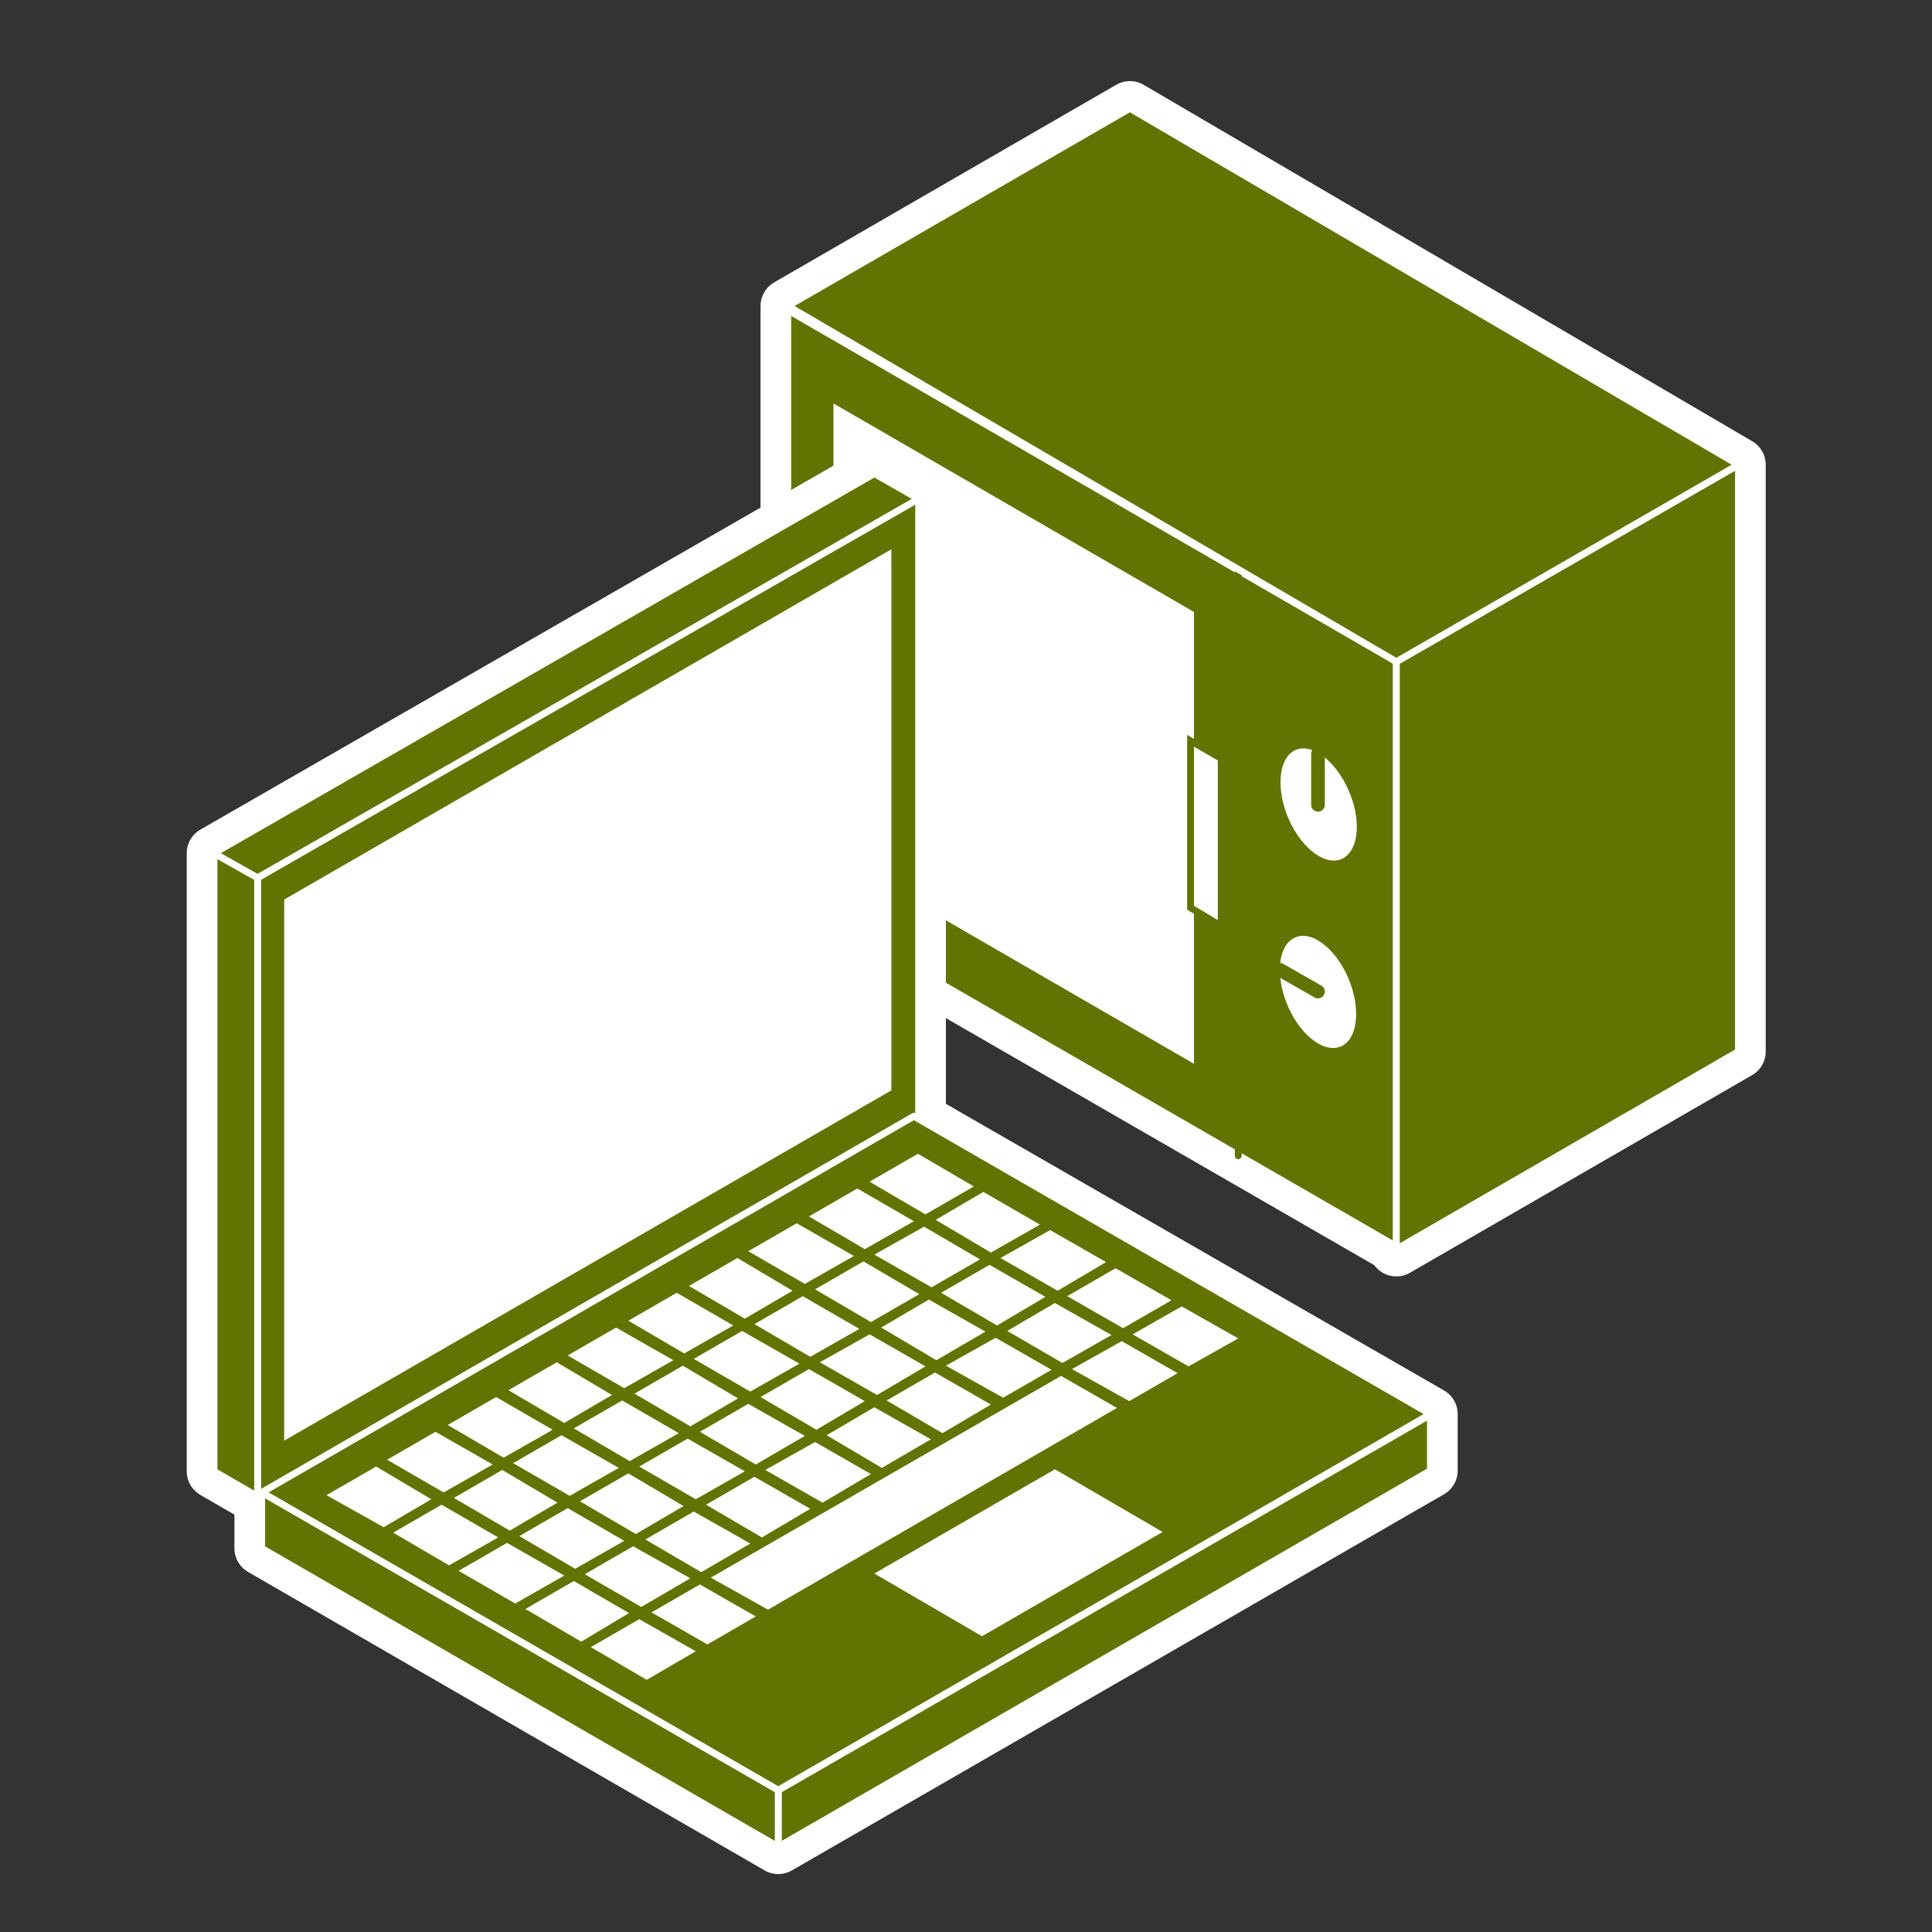 <?xml version="1.0" encoding="utf-8"?>
<!-- Generator: Adobe Illustrator 19.2.1, SVG Export Plug-In . SVG Version: 6.00 Build 0)  -->
<svg version="1.1" id="Calque_1" xmlns="http://www.w3.org/2000/svg" xmlns:xlink="http://www.w3.org/1999/xlink" x="0px" y="0px"
	 viewBox="0 0 283.5 283.5" style="enable-background:new 0 0 283.5 283.5;" xml:space="preserve">
<rect x="0" y="0" width="283.5" height="283.5" fill="#333333" stroke="none"/>
<style type="text/css">
	.st0{fill:#637301;stroke:#FFFFFF;stroke-width:8;stroke-linecap:round;stroke-linejoin:round;stroke-miterlimit:10;}
	.st1{fill:#637301;stroke:#FFFFFF;stroke-miterlimit:10;}
	.st2{fill:#FFFFFF;}
	.st3{fill:none;stroke:#637301;stroke-width:2;stroke-linecap:round;stroke-linejoin:round;stroke-miterlimit:10;}
	.st4{fill:none;stroke:#637301;stroke-linecap:round;stroke-linejoin:round;stroke-miterlimit:10;}
	.st5{fill:#FFFFFF;stroke:#637301;stroke-miterlimit:10;}
	.st6{fill:#637301;stroke:#FFFFFF;stroke-width:4;stroke-linecap:round;stroke-linejoin:round;stroke-miterlimit:10;}
	.st7{fill:#637301;stroke:#FFFFFF;stroke-linecap:round;stroke-linejoin:round;stroke-miterlimit:10;}
</style>
<g id="Calque_20">
	<g>
		<polygon class="st0" points="165.8,15.9 115.6,44.9 204.9,97.1 115.6,45.5 115.6,131.4 204.9,182.9 204.9,183.3 255.1,154.3 
			255.1,68.2 		"/>
		<g>
			<polygon class="st1" points="204.9,182.9 115.6,131.4 115.6,45.5 204.9,97.1 			"/>
			<polygon class="st1" points="204.9,183.3 255.1,154.3 255.1,68.2 204.9,97.1 			"/>
			<polygon class="st2" points="175.2,156.1 122.3,125.5 122.3,59.2 175.2,89.8 			"/>
			<g>
				<path class="st2" d="M199.1,121.3c0,4.2-2.5,6.1-5.6,4.3s-5.6-6.6-5.6-10.8s2.5-6.1,5.6-4.3
					C196.6,112.4,199.1,117.2,199.1,121.3z"/>
				<line class="st3" x1="193.4" y1="110.6" x2="193.4" y2="118.1"/>
				<path class="st2" d="M193.4,138c3.1,1.8,5.6,6.6,5.6,10.8s-2.5,6.1-5.6,4.3s-5.6-6.6-5.6-10.8
					C187.8,138.1,190.4,136.2,193.4,138z"/>
				<line class="st3" x1="187.8" y1="142.3" x2="193.4" y2="145.5"/>
			</g>
			<line class="st4" x1="181.7" y1="169.6" x2="181.7" y2="83.8"/>
			<polygon class="st5" points="179.2,135.9 174.7,133.2 174.7,108.7 179.2,111.3 			"/>
			<polygon class="st1" points="115.6,44.9 204.9,97.1 255.1,68.2 165.8,15.9 			"/>
		</g>
		<polygon class="st0" points="134.3,164 134.8,163.8 134.8,73.2 134.8,72.9 134.4,73.1 128.3,69.5 31.4,125.2 31.4,215.9 
			37.8,219.6 37.8,219.7 38.4,219.4 38.4,227.2 114.2,271 209.9,215.8 209.9,207.6 209.9,207.5 		"/>
		<g>
			<polygon class="st6" points="209.9,207.5 134.3,164 134.8,163.8 134.8,73.2 134.8,72.9 134.4,73.1 128.3,69.5 31.4,125.2 
				31.4,215.9 37.8,219.6 37.8,219.7 38.4,219.4 38.4,227.2 114.2,271 209.9,215.8 209.9,207.6 			"/>
			<g>
				<polygon class="st1" points="37.8,219.7 134.8,163.8 134.8,72.9 37.8,128.8 				"/>
				<polygon class="st1" points="37.8,219.6 31.4,215.9 31.4,125.2 37.8,128.8 				"/>
				<polygon class="st2" points="41.7,211.4 130.8,160 130.8,80.6 41.7,132 				"/>
				<polygon class="st1" points="134.8,73.2 37.8,128.8 31.4,125.2 128.3,69.5 				"/>
			</g>
			<g>
				<polygon class="st7" points="114.2,262.7 209.9,207.5 134.1,163.8 38.4,219 				"/>
				<g>
					<polygon class="st2" points="135.8,178.2 142.9,174.1 134.7,169.3 127.6,173.4 					"/>
					<polygon class="st2" points="126.9,183.3 134.1,179.2 125.8,174.4 118.7,178.5 					"/>
					<polygon class="st2" points="118.1,188.4 125.3,184.3 116.9,179.5 109.8,183.6 					"/>
					<polygon class="st2" points="109.3,193.5 116.3,189.4 108.2,184.6 101.1,188.7 					"/>
					<polygon class="st2" points="100.4,198.6 107.6,194.5 99.3,189.7 92.2,193.8 					"/>
					<polygon class="st2" points="91.6,203.7 98.8,199.6 90.4,194.8 83.3,198.9 					"/>
					<polygon class="st2" points="82.8,208.8 89.8,204.7 81.7,199.9 74.6,204 					"/>
					<polygon class="st2" points="73.9,213.9 81.1,209.8 72.8,205 65.7,209.1 					"/>
					<polygon class="st2" points="65.1,219 72.3,214.9 63.9,210.1 56.8,214.2 					"/>
					<polygon class="st2" points="56.3,224.1 63.3,220 55.2,215.2 47.9,219.4 					"/>
					<polygon class="st2" points="145.4,183.8 152.6,179.7 144.3,174.9 137.3,179 					"/>
					<polygon class="st2" points="136.7,188.9 143.8,184.8 135.6,180 128.3,184.1 					"/>
					<polygon class="st2" points="127.8,194 134.9,189.9 126.7,185.1 119.6,189.2 					"/>
					<polygon class="st2" points="118.9,199.1 126.1,195 117.8,190.2 110.7,194.3 					"/>
					<polygon class="st2" points="110.1,204.2 117.3,200.1 108.9,195.3 101.8,199.4 					"/>
					<polygon class="st2" points="101.3,209.3 108.3,205.2 100.2,200.4 93.1,204.5 					"/>
					<polygon class="st2" points="92.4,214.4 99.6,210.3 91.3,205.5 84.2,209.6 					"/>
					<polygon class="st2" points="83.6,219.5 90.8,215.4 82.4,210.6 75.3,214.7 					"/>
					<polygon class="st2" points="74.8,224.6 81.8,220.5 73.7,215.7 66.6,219.8 					"/>
					<polygon class="st2" points="65.9,229.7 73.1,225.6 64.8,220.8 57.7,224.9 					"/>
					<polygon class="st2" points="155.2,189.4 162.3,185.2 154.1,180.5 146.8,184.6 					"/>
					<polygon class="st2" points="146.3,194.5 153.4,190.3 145.2,185.6 138.1,189.7 					"/>
					<polygon class="st2" points="137.4,199.6 144.6,195.4 136.3,190.7 129.3,194.8 					"/>
					<polygon class="st2" points="128.7,204.7 135.8,200.5 127.6,195.8 120.3,199.9 					"/>
					<polygon class="st2" points="119.8,209.8 126.9,205.6 118.7,200.9 111.6,205 					"/>
					<polygon class="st2" points="110.9,214.9 118.1,210.7 109.8,206 102.7,210.1 					"/>
					<polygon class="st2" points="102.1,220 109.3,215.9 100.9,211.1 93.8,215.2 					"/>
					<polygon class="st2" points="93.3,225.1 100.3,221 92.2,216.2 85.1,220.3 					"/>
					<polygon class="st2" points="84.4,230.2 91.6,226.1 83.3,221.3 76.2,225.4 					"/>
					<polygon class="st2" points="75.6,235.3 82.8,231.2 74.4,226.4 67.3,230.5 					"/>
					<polygon class="st2" points="164.8,194.9 171.9,190.8 163.7,186.1 156.6,190.2 					"/>
					<polygon class="st2" points="155.9,200 163.1,195.9 154.8,191.2 147.8,195.3 					"/>
					<polygon class="st2" points="147.2,205.1 154.3,201 146.1,196.3 138.8,200.4 					"/>
					<polygon class="st2" points="138.3,210.3 145.4,206.1 137.2,201.4 130.1,205.5 					"/>
					<polygon class="st2" points="129.4,215.4 136.6,211.2 128.3,206.5 121.3,210.6 					"/>
					<polygon class="st2" points="120.7,220.5 127.8,216.3 119.6,211.6 112.3,215.7 					"/>
					<polygon class="st2" points="111.8,225.6 118.9,221.4 110.7,216.7 103.6,220.8 					"/>
					<polygon class="st2" points="102.9,230.7 110.1,226.5 101.8,221.8 94.7,225.9 					"/>
					<polygon class="st2" points="94.1,235.8 101.3,231.6 92.9,226.9 85.8,231 					"/>
					<polygon class="st2" points="85.3,240.9 92.3,236.7 84.2,232 77.1,236.1 					"/>
					<polygon class="st2" points="174.4,200.5 181.7,196.4 173.4,191.7 166.2,195.8 					"/>
					<polygon class="st2" points="165.7,205.6 172.8,201.5 164.6,196.8 157.3,200.9 					"/>
					<polygon class="st2" points="112.7,236.2 163.9,206.6 155.7,201.9 104.3,231.5 					"/>
					<polygon class="st2" points="144.1,240.1 170.6,224.8 154.8,215.6 128.3,230.9 					"/>
					<polygon class="st2" points="103.8,241.3 110.9,237.2 102.7,232.5 95.6,236.6 					"/>
					<polygon class="st2" points="94.9,246.5 102.1,242.3 93.8,237.6 86.7,241.7 					"/>
				</g>
			</g>
			<polygon class="st7" points="209.9,215.8 114.2,271 114.2,262.7 209.9,207.6 			"/>
			<polygon class="st7" points="38.4,227.2 114.2,271 114.2,262.7 38.4,219 			"/>
		</g>
	</g>
</g>
</svg>
